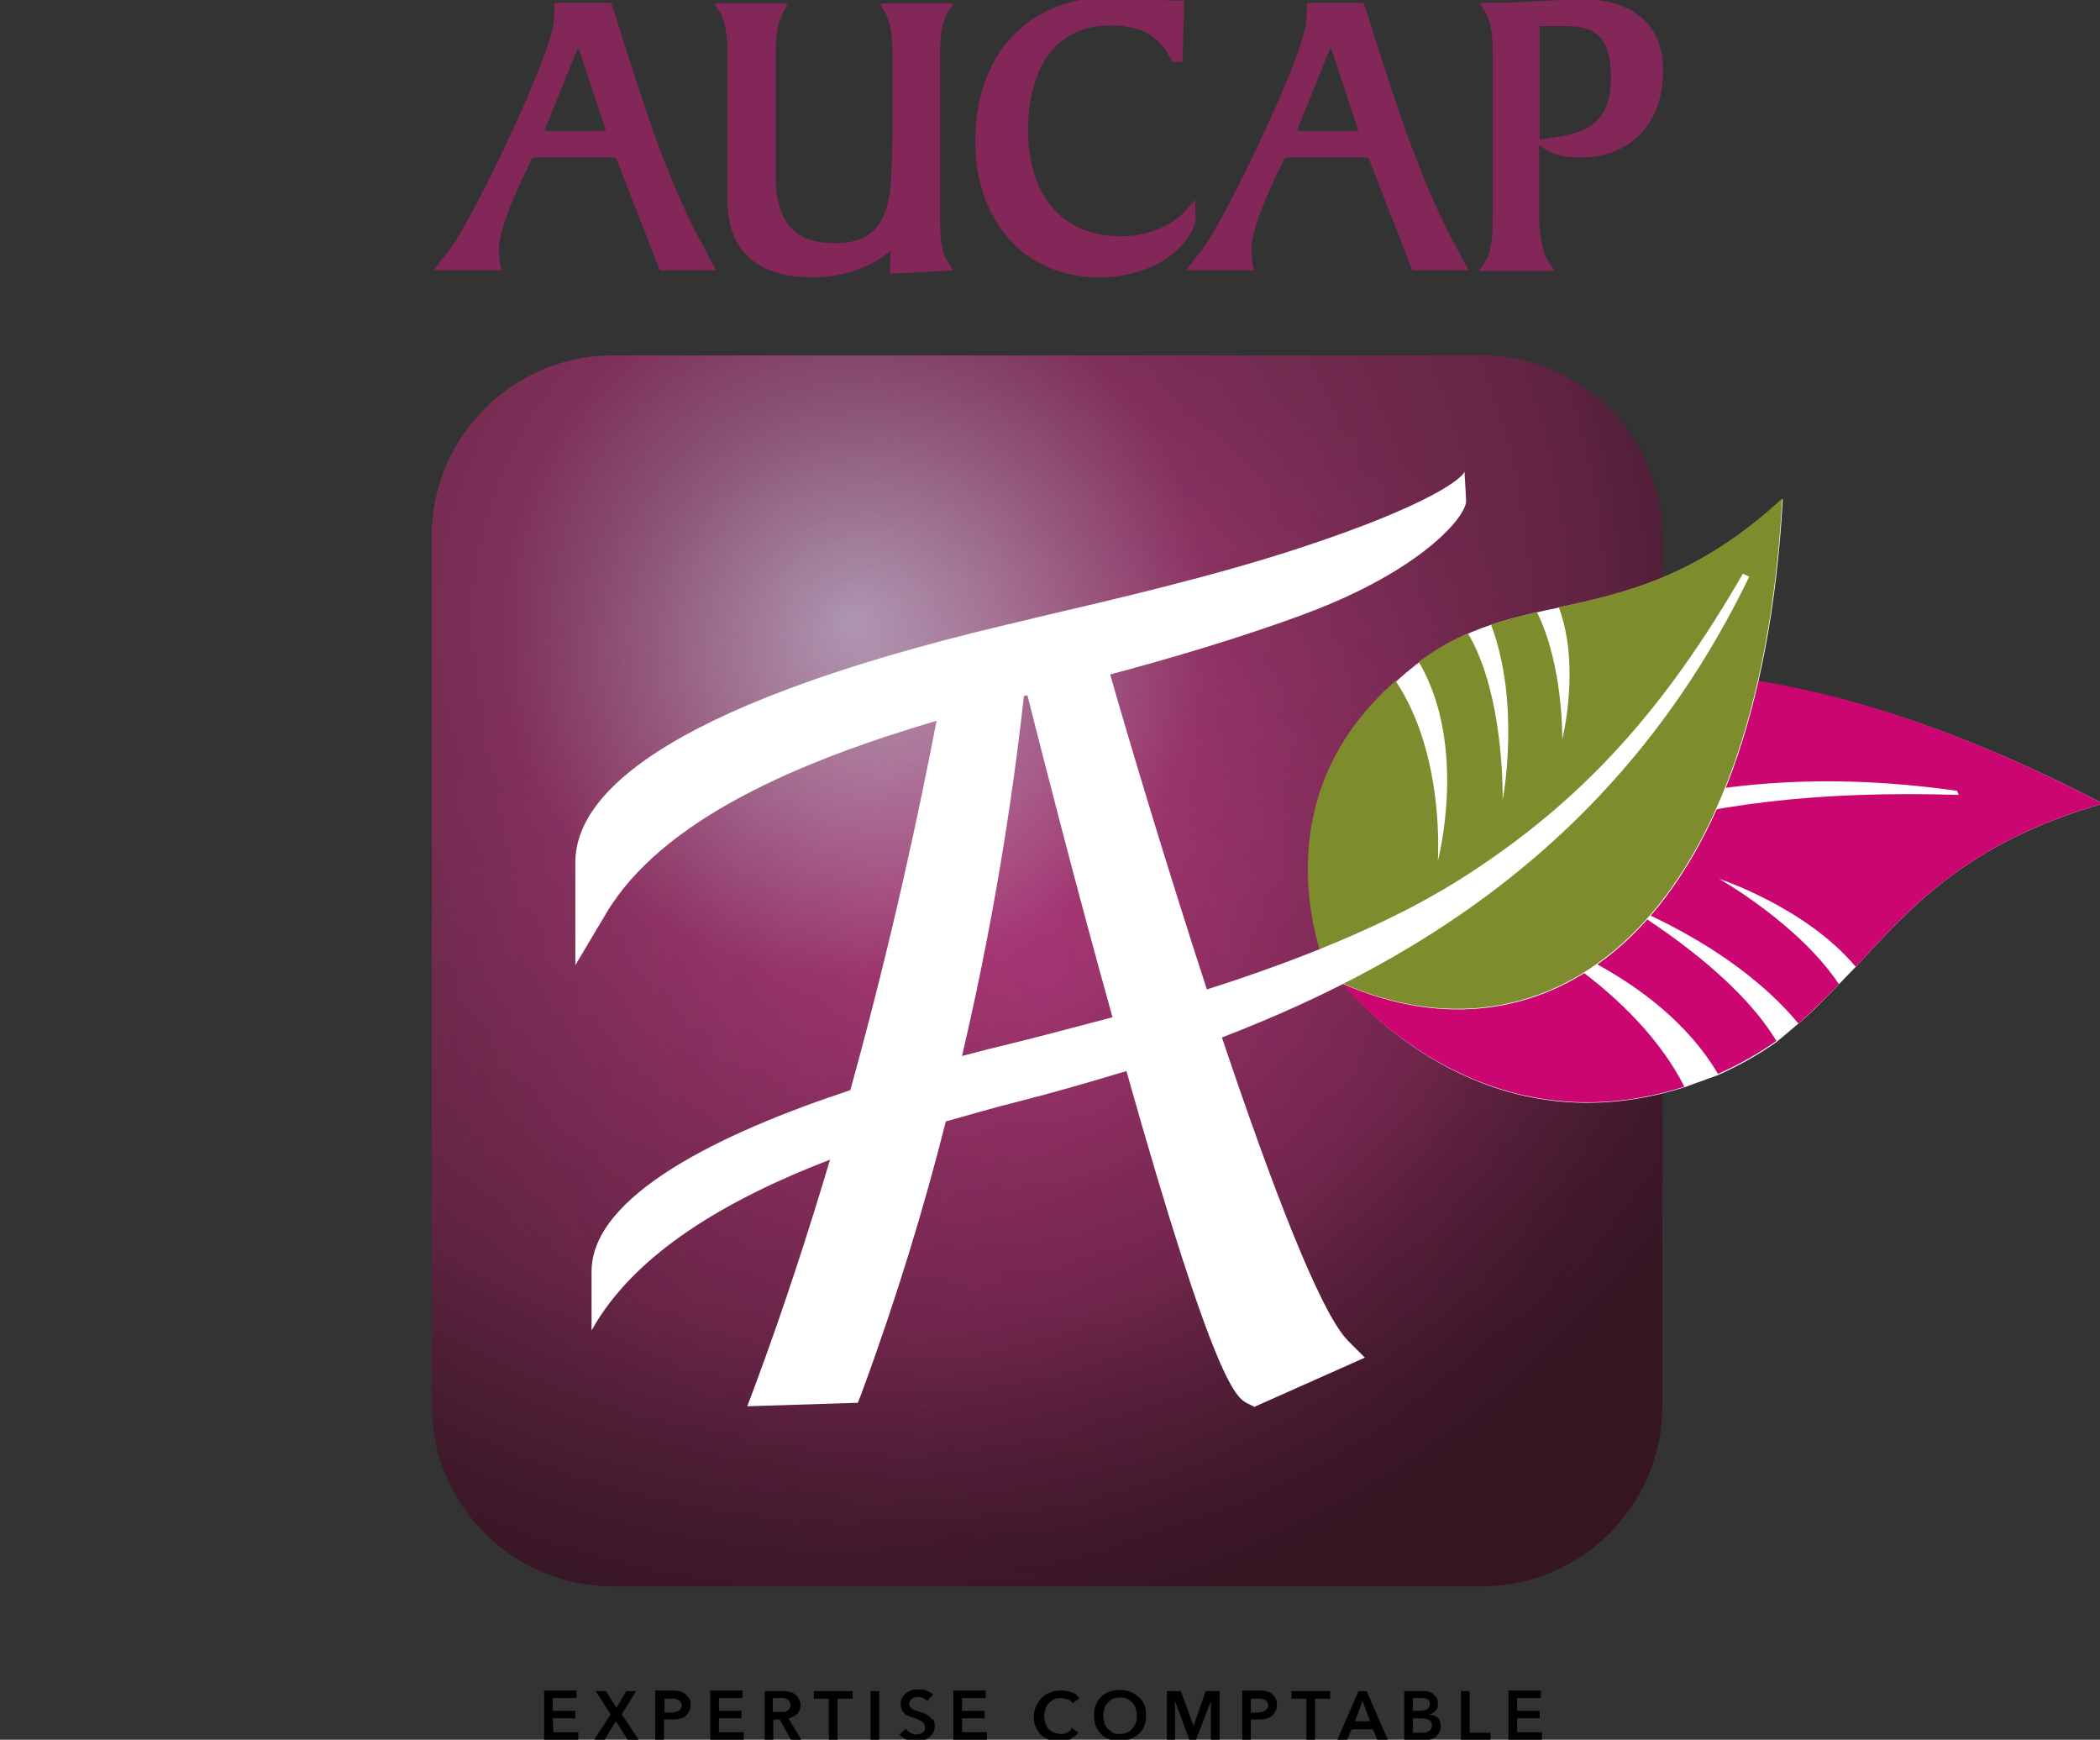 <?xml version="1.0" encoding="utf-8"?>
<!-- Generator: $$$/GeneralStr/196=Adobe Illustrator 27.6.0, SVG Export Plug-In . SVG Version: 6.00 Build 0)  -->
<svg version="1.1" id="Calque_1" xmlns="http://www.w3.org/2000/svg" xmlns:xlink="http://www.w3.org/1999/xlink" x="0px" y="0px"
	 viewBox="0 0 362.8 300.5" style="enable-background:new 0 0 362.8 300.5;" xml:space="preserve">
<rect x="0" y="0" width="362.8" height="300.5" fill="#333333" stroke="none"/>
<style type="text/css">
	
		.st0{clip-path:url(#SVGID_00000094585290053024255610000011210122291356751543_);fill:url(#SVGID_00000093167977708400792060000005054066132697282970_);}
	.st1{opacity:0.3;fill:url(#SVGID_00000108280394724809938670000016241197389501311422_);enable-background:new    ;}
	.st2{fill:#FFFFFF;}
	.st3{fill:#CC0671;}
	.st4{fill:#7E8C2E;}
	.st5{fill:#822757;}
</style>
<g>
	<g>
		<g>
			<defs>
				<path id="SVGID_1_" d="M105.8,61.4c-17.1,0-31.2,14-31.2,31.2v150.2c0,17.1,14,31.2,31.2,31.2H256c17.2,0,31.2-14,31.2-31.2
					V92.6c0-17.1-14-31.2-31.2-31.2C256,61.4,105.8,61.4,105.8,61.4z"/>
			</defs>
			<clipPath id="SVGID_00000092443927848502241580000008985522142067810723_">
				<use xlink:href="#SVGID_1_"  style="overflow:visible;"/>
			</clipPath>
			
				<radialGradient id="SVGID_00000162325017954413853790000010668875035465375655_" cx="-147.956" cy="-344.456" r="0.999" gradientTransform="matrix(85.411 -159.292 159.292 85.411 67653.211 5960.291)" gradientUnits="userSpaceOnUse">
				<stop  offset="0" style="stop-color:#D1B3D6"/>
				<stop  offset="0.132" style="stop-color:#C186AF"/>
				<stop  offset="0.341" style="stop-color:#A73775"/>
				<stop  offset="0.677" style="stop-color:#822757"/>
				<stop  offset="0.701" style="stop-color:#7C2653"/>
				<stop  offset="0.795" style="stop-color:#631E42"/>
				<stop  offset="0.875" style="stop-color:#511835"/>
				<stop  offset="0.938" style="stop-color:#46142D"/>
				<stop  offset="0.975" style="stop-color:#42132A"/>
				<stop  offset="1" style="stop-color:#42132A"/>
			</radialGradient>
			
				<polygon style="clip-path:url(#SVGID_00000092443927848502241580000008985522142067810723_);fill:url(#SVGID_00000162325017954413853790000010668875035465375655_);" points="
				-13.9,226.5 122.1,-27.1 375.7,108.9 239.7,362.6 			"/>
		</g>
	</g>
	<g>
		
			<radialGradient id="SVGID_00000170963164846837984860000002759438095456413069_" cx="180.9" cy="155.497" r="106.3" gradientTransform="matrix(1 0 0 -1 0 323.197)" gradientUnits="userSpaceOnUse">
			<stop  offset="0" style="stop-color:#1E1D17;stop-opacity:0"/>
			<stop  offset="0.859" style="stop-color:#1E1D17;stop-opacity:0.859"/>
			<stop  offset="1" style="stop-color:#1E1D17"/>
		</radialGradient>
		<path style="opacity:0.3;fill:url(#SVGID_00000170963164846837984860000002759438095456413069_);enable-background:new    ;" d="
			M256,274H105.8c-17.1,0-31.2-14-31.2-31.2V92.6c0-17.1,14-31.2,31.2-31.2H256c17.2,0,31.2,14,31.2,31.2v150.2
			C287.2,260,273.2,274,256,274"/>
		<path class="st2" d="M310.7,176.8c2.5-2.1,4.8-4.5,7-6.8c-0.1-0.1,0,0,0,0l2.9-3c9.5-10.3,19.3-21.5,42.7-28.2
			c-81.4-42.4-129.5-19.3-133.4,26.9l2.3,4.4c6.4,7.4,27.4,27.6,58.8,17.7l5.8-2.1c3.8-1.7,7.1-3.6,10.1-5.7L310.7,176.8z"/>
		<path class="st3" d="M279.9,155.9c0,0,19.3,7,30.8,20.9c2.5-2.2,4.8-4.5,7-6.8c-0.1-0.1,0,0,0,0c-6.9-10.4-20.7-18.2-20.7-18.2
			s15,4.9,23.6,15.2c9.5-10.3,19.3-21.5,42.7-28.2c-81.4-42.4-129.1-20.1-133,26.1c25.5-17.8,57.4-35.5,107.8-28.3l0.3,0.7
			c-48.8-1.5-76.6,9.4-106.6,32.5c6.4,7.4,27.8,27.9,59.2,17.9c-8.5-16.8-28.7-27-28.7-27s24,6.9,34.5,24.8
			c3.8-1.7,7.1-3.6,10.1-5.7C299.1,166.8,279.9,155.9,279.9,155.9"/>
		<path class="st2" d="M269,105c10.7-2.3,24-5,39-18.8c-4.1,74.7-40.9,99.4-76.3,83.6l-2.9-3.4c-2.6-7.5-8.2-30.3,12.4-48.7
			C250.2,109.5,257.7,107.4,269,105"/>
		<path class="st4" d="M259.6,138.2c0,0,3.2-16.5-2-30.3c2.7-0.9,5.2-1.5,7.9-2.2c0,0.1,0,0,0,0c4.6,9.1,4.4,22,4.4,22
			s3.2-12.7-0.6-22.8c11.6-2.6,23.7-5.1,38.6-18.8c-4.1,74.7-40.9,99.4-76.3,83.6l-2.9-3.4c-2.6-7.5-8.4-30.5,12.4-48.7
			c8.6,12.8,7.3,31.1,7.3,31.1s5.3-19.8-3.3-34.4c3-2.2,5.7-3.7,8.5-4.9C260,120.1,259.6,138.2,259.6,138.2"/>
		<path class="st2" d="M302.2,99.6l-1.1-0.5c-13.4,23.2-27.7,39.5-49.2,53c-12.3,7.7-28,13.9-43.4,18.8
			c-7.1-21.8-13.6-43.5-16.7-54.4c10.1-2.7,22.8-6.4,34-10.6c19.7-7.4,27.5-16.6,27.5-19.4l-0.3-5.1c0,0.9-5.4,5.7-28.6,13.3
			c-14.6,4.8-32.2,8.9-45.1,11.9c-1.9,0.5-3.8,0.9-5.4,1.3c-61.6,14.6-74.5,30.3-74.5,41v17.8l5.3-8.9c9.6-16.2,33.3-26.3,57.1-33.3
			c-2.8,14.6-7.6,37.5-14.9,63.8c-22.4,7.4-44.7,18.2-44.7,31.3v10.2c7.5-13.5,23.8-22.8,41.2-29.5c-3.7,12.4-7.9,25.4-12.8,38.6
			l-1.5,4l19.1-0.6l0.7-1.8c6-16.3,10.8-32.1,14.5-46.8c4.3-1.2,8.4-2.4,12.4-3.4c6.3-1.6,12.5-3.4,18.8-5.3
			c15.4,54.6,19,56.4,20.9,57.4l1.2,0.6l19.1-8.5l-2.9-2.9c-4.9-4.9-13.5-27.7-21.8-52.4C247.5,165.2,281.3,142.8,302.2,99.6
			 M170.8,181.2c-1.5,0.4-3.1,0.8-4.6,1.2c6.6-28.1,9.4-50.7,10.7-62.2c0.2,0,0.4-0.1,0.6-0.1c2.5,9.9,8.3,32.7,14.7,55.6
			C184.3,177.8,177.1,179.7,170.8,181.2"/>
		<path d="M95.6,299.2h4.3v1.3H94V292h5.6v1.3h-4.1v2.2h3.9v1.3h-3.9L95.6,299.2L95.6,299.2z M109.9,292.1h-1.7l-1.7,2.9l-1.8-2.9
			h-1.8l2.6,4l-2.9,4.5h1.8l2-3.3l2.1,3.3h1.9l-3-4.5L109.9,292.1z M119.1,293.4c0.2,0.3,0.2,0.7,0.2,1.1c0,0.5-0.1,0.9-0.3,1.2
			c-0.2,0.3-0.4,0.6-0.7,0.8c-0.3,0.2-0.7,0.3-1.1,0.4s-0.8,0.1-1.3,0.1h-1.2v3.5h-1.5V292h2.8c0.5,0,0.9,0,1.3,0.1s0.7,0.2,1,0.4
			C118.7,292.9,118.9,293.1,119.1,293.4z M117.8,294.6c0-0.2-0.1-0.5-0.2-0.6c-0.1-0.2-0.2-0.3-0.4-0.4c-0.2-0.1-0.4-0.1-0.6-0.2
			c-0.2,0-0.4,0-0.7,0h-1.1v2.4h1.1c0.2,0,0.5,0,0.7-0.1c0.2,0,0.4-0.1,0.6-0.2s0.3-0.2,0.4-0.4C117.7,295,117.8,294.8,117.8,294.6z
			 M124.2,296.8h3.9v-1.3h-3.9v-2.2h4.1V292h-5.6v8.5h5.8v-1.3h-4.3L124.2,296.8L124.2,296.8z M136.2,296.8l2.3,3.8h-1.8l-2-3.6
			h-1.1v3.6h-1.5v-8.5h3c0.4,0,0.8,0,1.2,0.1s0.7,0.2,1,0.4c0.3,0.2,0.5,0.4,0.7,0.8c0.2,0.3,0.3,0.7,0.3,1.1c0,0.6-0.2,1.1-0.5,1.5
			C137.3,296.4,136.8,296.7,136.2,296.8z M136,295.5c0.2-0.1,0.3-0.2,0.4-0.4c0.1-0.2,0.2-0.4,0.2-0.6s-0.1-0.4-0.2-0.6
			c-0.1-0.1-0.2-0.3-0.4-0.4s-0.3-0.1-0.5-0.2c-0.2,0-0.4,0-0.6,0h-1.4v2.4h1.2c0.2,0,0.4,0,0.6,0
			C135.7,295.7,135.9,295.6,136,295.5z M140.6,293.4h2.6v7.2h1.5v-7.2h2.6v-1.3h-6.7L140.6,293.4L140.6,293.4z M150.4,300.6h1.5
			v-8.5h-1.5V300.6z M160.3,296.3c-0.2-0.2-0.5-0.3-0.8-0.4s-0.6-0.2-0.8-0.3c-0.2-0.1-0.5-0.1-0.7-0.2s-0.4-0.2-0.5-0.3
			c-0.1-0.1-0.2-0.2-0.3-0.3c-0.1-0.1-0.1-0.3-0.1-0.5s0-0.4,0.1-0.5s0.2-0.3,0.4-0.4c0.1-0.1,0.3-0.2,0.5-0.2s0.4-0.1,0.5-0.1
			c0.3,0,0.6,0.1,0.9,0.2c0.3,0.1,0.5,0.3,0.7,0.5l1-1.1c-0.3-0.3-0.7-0.5-1.2-0.7c-0.4-0.2-0.9-0.2-1.3-0.2c-0.4,0-0.8,0-1.1,0.1
			c-0.4,0.1-0.7,0.3-1,0.5s-0.5,0.5-0.7,0.8s-0.3,0.7-0.3,1.1s0.1,0.7,0.2,1c0.1,0.3,0.3,0.5,0.5,0.7s0.4,0.3,0.7,0.4
			s0.5,0.2,0.8,0.3c0.3,0.1,0.5,0.2,0.8,0.3c0.2,0.1,0.4,0.2,0.6,0.3c0.2,0.1,0.3,0.2,0.4,0.4c0.1,0.1,0.2,0.3,0.2,0.6
			c0,0.2,0,0.4-0.1,0.6s-0.2,0.3-0.4,0.4c-0.1,0.1-0.3,0.2-0.5,0.2s-0.4,0.1-0.5,0.1c-0.3,0-0.7-0.1-1-0.3c-0.3-0.2-0.6-0.4-0.8-0.7
			l-1.1,1c0.3,0.4,0.8,0.7,1.3,0.9c0.5,0.2,1.1,0.3,1.6,0.3c0.4,0,0.8-0.1,1.2-0.2s0.7-0.3,1-0.5s0.5-0.5,0.7-0.8s0.3-0.7,0.3-1.2
			c0-0.4-0.1-0.8-0.2-1C160.8,296.8,160.6,296.5,160.3,296.3z M166.2,296.8h3.9v-1.3h-3.9v-2.2h4.1V292h-5.6v8.5h5.8v-1.3h-4.3
			V296.8z M184.5,299.2c-0.4,0.2-0.8,0.3-1.2,0.3s-0.8-0.1-1.2-0.2c-0.4-0.2-0.7-0.4-0.9-0.6c-0.3-0.3-0.4-0.6-0.6-1
			c-0.1-0.4-0.2-0.8-0.2-1.3c0-0.4,0.1-0.8,0.2-1.2c0.1-0.4,0.3-0.7,0.6-1s0.6-0.5,0.9-0.7c0.4-0.2,0.8-0.2,1.2-0.2
			c0.3,0,0.7,0.1,1.1,0.2c0.4,0.1,0.7,0.4,0.9,0.7l1.2-0.9c-0.2-0.2-0.4-0.4-0.6-0.6c-0.2-0.2-0.5-0.3-0.8-0.4s-0.6-0.2-0.9-0.2
			c-0.3-0.1-0.6-0.1-0.9-0.1c-0.7,0-1.3,0.1-1.8,0.3c-0.6,0.2-1,0.5-1.5,0.9c-0.4,0.4-0.7,0.9-1,1.4c-0.2,0.5-0.4,1.2-0.4,1.8
			c0,0.7,0.1,1.3,0.3,1.8s0.5,1,0.9,1.4s0.9,0.7,1.4,0.9c0.6,0.2,1.2,0.3,1.8,0.3c0.7,0,1.4-0.1,1.9-0.4s1-0.6,1.4-1.1l-1.2-0.9
			C185.1,298.8,184.8,299,184.5,299.2z M197.7,294.5c0.2,0.5,0.3,1.2,0.3,1.8c0,0.7-0.1,1.3-0.3,1.8s-0.5,1-1,1.4
			c-0.4,0.4-0.9,0.7-1.5,0.9c-0.6,0.2-1.2,0.3-1.8,0.3c-0.7,0-1.3-0.1-1.8-0.3c-0.6-0.2-1-0.5-1.4-0.9s-0.7-0.9-0.9-1.4
			s-0.3-1.2-0.3-1.8c0-0.7,0.1-1.3,0.3-1.8s0.5-1,0.9-1.4s0.9-0.7,1.4-0.9c0.6-0.2,1.2-0.3,1.8-0.3c0.7,0,1.3,0.1,1.8,0.3
			c0.6,0.2,1,0.5,1.5,0.9S197.5,293.9,197.7,294.5z M196.4,296.3c0-0.4-0.1-0.8-0.2-1.2c-0.1-0.4-0.3-0.7-0.6-1s-0.6-0.5-0.9-0.7
			c-0.4-0.2-0.8-0.2-1.2-0.2s-0.8,0.1-1.2,0.2c-0.4,0.2-0.7,0.4-0.9,0.7c-0.3,0.3-0.5,0.6-0.6,1s-0.2,0.8-0.2,1.2
			c0,0.5,0.1,0.9,0.2,1.3c0.1,0.4,0.3,0.7,0.6,1s0.6,0.5,0.9,0.7c0.4,0.2,0.8,0.2,1.2,0.2s0.8-0.1,1.2-0.2c0.4-0.2,0.7-0.4,0.9-0.7
			c0.3-0.3,0.5-0.6,0.6-1C196.4,297.2,196.4,296.8,196.4,296.3z M206.2,298.1L206.2,298.1l-2.2-6h-2.4v8.5h1.4v-6.8l0,0l2.5,6.8h1.1
			l2.6-6.8l0,0v6.8h1.5v-8.5h-2.4L206.2,298.1z M220.4,293.4c0.2,0.3,0.2,0.7,0.2,1.1c0,0.5-0.1,0.9-0.3,1.2
			c-0.2,0.3-0.4,0.6-0.7,0.8c-0.3,0.2-0.6,0.3-1,0.4s-0.8,0.1-1.3,0.1h-1.2v3.5h-1.5V292h2.8c0.5,0,0.9,0,1.3,0.1
			c0.4,0.1,0.7,0.2,1,0.4C220,292.9,220.3,293.1,220.4,293.4z M219.1,294.6c0-0.2-0.1-0.5-0.2-0.6c-0.1-0.2-0.2-0.3-0.4-0.4
			s-0.4-0.1-0.6-0.2c-0.2,0-0.4,0-0.7,0h-1.1v2.4h1.1c0.2,0,0.5,0,0.7-0.1c0.2,0,0.4-0.1,0.6-0.2c0.2-0.1,0.3-0.2,0.4-0.4
			C219.1,295,219.1,294.8,219.1,294.6z M223.1,293.4h2.6v7.2h1.5v-7.2h2.6v-1.3h-6.7L223.1,293.4L223.1,293.4z M236.1,292.1l3.7,8.5
			H238l-0.8-1.9h-3.7l-0.8,1.9H231l3.7-8.5H236.1z M236.7,297.3l-1.3-3.5l-1.3,3.5H236.7z M248.4,296.7c0.3,0.3,0.5,0.8,0.5,1.4
			c0,0.5-0.1,0.9-0.3,1.2c-0.2,0.3-0.4,0.6-0.7,0.8c-0.3,0.2-0.6,0.3-1,0.4s-0.8,0.1-1.2,0.1h-3.1v-8.5h3.3c0.3,0,0.6,0,0.9,0.1
			c0.3,0.1,0.6,0.2,0.8,0.4c0.2,0.2,0.4,0.4,0.6,0.7c0.2,0.3,0.2,0.6,0.2,1c0,0.5-0.1,0.9-0.4,1.2c-0.3,0.3-0.6,0.5-1.1,0.7l0,0
			C247.6,296.2,248,296.4,248.4,296.7z M244.1,295.5h1.3c0.5,0,0.9-0.1,1.2-0.3c0.3-0.2,0.4-0.5,0.4-0.9s-0.1-0.7-0.4-0.8
			c-0.3-0.2-0.7-0.2-1.3-0.2h-1.2V295.5z M247.4,298c0-0.4-0.2-0.8-0.5-0.9c-0.3-0.2-0.8-0.3-1.4-0.3h-1.4v2.5h1.4
			c0.2,0,0.4,0,0.6,0c0.2,0,0.4-0.1,0.6-0.2c0.2-0.1,0.3-0.2,0.5-0.4C247.3,298.5,247.4,298.3,247.4,298z M253.9,292.1h-1.5v8.5h5.1
			v-1.3h-3.6V292.1z M262.1,299.2v-2.4h3.9v-1.3h-3.9v-2.2h4.1V292h-5.6v8.5h5.8v-1.3L262.1,299.2L262.1,299.2z"/>
	</g>
</g>
<path class="st5" d="M107.3,5.8c-0.5-1.6-1.7-5.3-1.7-5.3h-9.8l-0.1,2.8c0,5.5-14.2,35-18.1,39.9l-2.7,3.5h11.7l-0.2-1.1
	c-0.1-0.9-0.2-1.7-0.2-2.5c0-3.6,2.9-10,5.8-15.9h14.4l7.6,19.5h9.7l-2.1-4C115.4,31.5,111.3,18.4,107.3,5.8z M94,22.7l5.5-13.6
	l0.1-0.2c0.1-0.3,0.2-0.5,0.3-0.6c0.1,0.2,0.2,0.4,0.3,0.7l4.5,13.6H94V22.7z M162.4,10.7v26.1c0,3,0,6.5,1.4,8.5l0.9,1.4l-11,0.6
	l0.2-4c-3.8,3.1-8.4,4.6-13.6,4.6c-9.3,0-14.4-4.4-14.6-12.7V10.7c0-3,0-6.5-1.4-8.7l-0.9-1.4h12.7L135.4,2
	c-1.4,2.2-1.4,5.6-1.4,8.7V31c0.2,7.5,3.4,11,10.2,11s9.6-3.6,9.8-12.4c0-1.1,0.1-2.1,0.1-3.2c0.1-1.6,0.1-3.2,0.1-4.8V10.7
	c0-3,0-6.5-1.4-8.7L152,0.6h12.7L163.8,2C162.4,4.2,162.4,7.6,162.4,10.7z M206.6,37.3c0,3.8-5.6,10.6-16.8,10.6
	c-5.8,0-10.9-2-14.7-5.8c-4.3-4.3-6.7-10.7-6.6-17.8c0-15,9.2-24.8,23.5-24.8c2,0,3.7,0.1,5.4,0.3c1.9,0.1,3.8,0.3,6.2,0.3h1
	l-0.3,10.6h-1.7l-0.3-0.5c-1.6-2.9-3.8-5.8-10.4-5.8c-13.3,0-14.3,13.7-14.3,17.9c0,11.6,6,18.5,16,18.5c6.7,0,10.4-3.4,11.3-4.5
	l1.6-1.8v2.8H206.6z M237.3,5.8c-0.5-1.6-1.7-5.3-1.7-5.3h-9.8l-0.1,2.8c0,5.5-14.2,35-18.1,39.9l-2.7,3.5h11.7l-0.2-1.1
	c-0.1-0.9-0.2-1.7-0.2-2.5c0-3.6,2.9-10,5.8-15.9h14.4l7.6,19.5h9.7l-2.1-4C245.5,31.5,241.3,18.4,237.3,5.8z M224,22.7l5.5-13.6
	l0.1-0.2c0.1-0.3,0.2-0.5,0.3-0.6c0.1,0.2,0.2,0.4,0.3,0.7l4.5,13.6H224V22.7z M273.6-0.1c-2.7,0-5.5,0.2-8.1,0.3
	c-2.7,0.2-5.4,0.3-8.2,0.3h-1.7l0.9,1.4c1.4,2.1,1.4,5.6,1.4,8.6V37c0,2.6,0,6.2-1.4,8.3l-1,1.5h13.1l-1-1.5
	c-1.7-2.5-1.7-7.1-1.7-8.6V25.1l0.8,0.5c1.3,0.8,2.6,1.6,6.5,1.6c8.5,0,14.1-6,14.1-14.8C287.5,4.6,282.3-0.1,273.6-0.1z
	 M267.2,23.9l-1.2,0.2V4.5h4.6c5.5,0,7.7,2.5,7.7,8.7C278.4,22.5,272.4,23.2,267.2,23.9z"/>
</svg>
